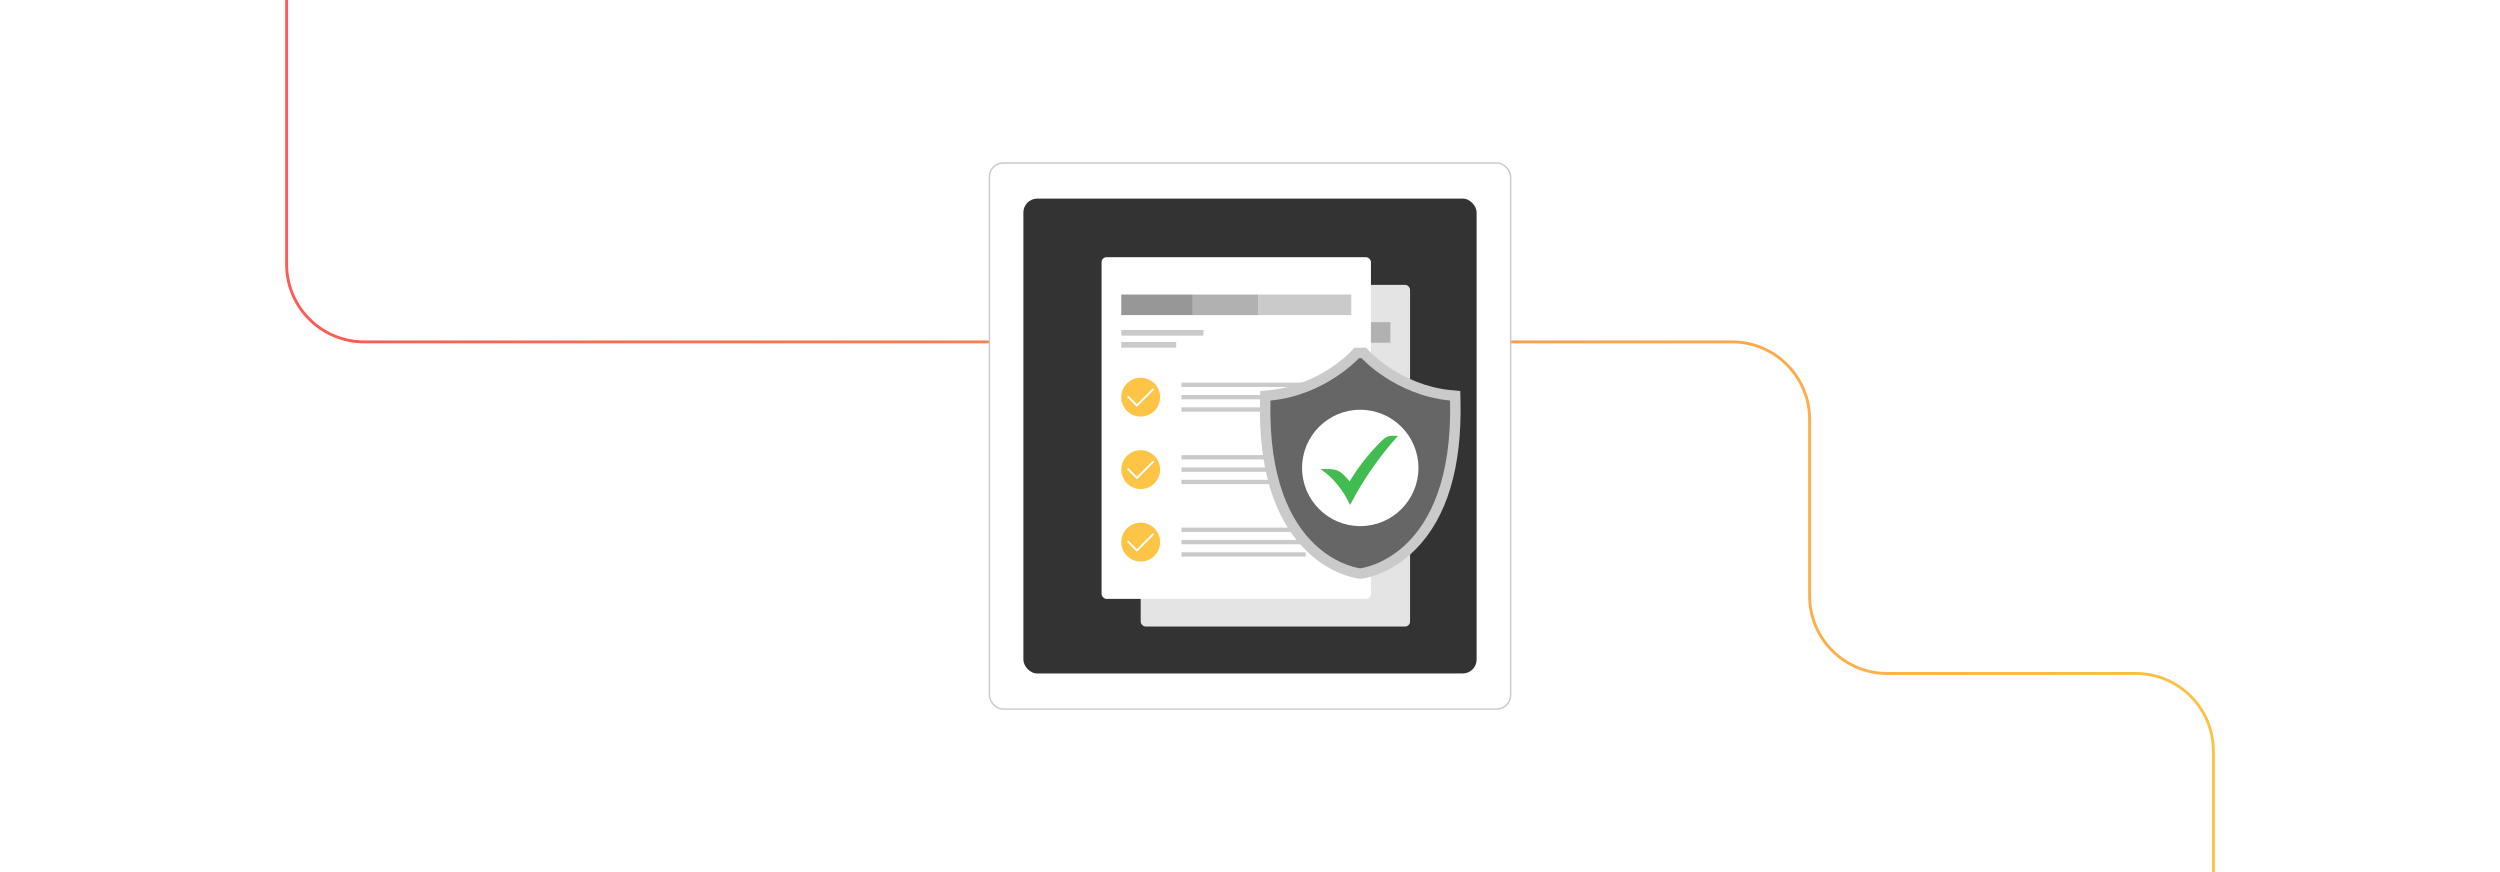 <?xml version="1.0" encoding="UTF-8"?><svg id="Layer_1" xmlns="http://www.w3.org/2000/svg" xmlns:xlink="http://www.w3.org/1999/xlink" viewBox="0 0 860 300"><defs><linearGradient id="linear-gradient" x1="98.096" y1="150" x2="761.904" y2="150" gradientUnits="userSpaceOnUse"><stop offset="0" stop-color="#ff5955"/><stop offset=".999" stop-color="#fdc346"/></linearGradient><filter id="outer-glow-4" filterUnits="userSpaceOnUse"><feOffset dx="0" dy="0"/><feGaussianBlur result="blur" stdDeviation="5"/><feFlood flood-color="#ff5955" flood-opacity=".4"/><feComposite in2="blur" operator="in"/><feComposite in="SourceGraphic"/></filter><filter id="drop-shadow-5" filterUnits="userSpaceOnUse"><feOffset dx="2" dy="2"/><feGaussianBlur result="blur-2" stdDeviation="4"/><feFlood flood-color="#333" flood-opacity=".1"/><feComposite in2="blur-2" operator="in"/><feComposite in="SourceGraphic"/></filter></defs><rect width="860" height="300" rx="5" ry="5" fill="#fff" stroke-width="0"/><path d="M98.596,0v90.911c0,14.745,11.953,26.698,26.698,26.698h470.519c14.745,0,26.698,11.953,26.698,26.698v60.672c0,14.745,11.953,26.698,26.698,26.698h85.497c14.745,0,26.698,11.953,26.698,26.698v41.624" fill="none" stroke="url(#linear-gradient)" stroke-miterlimit="10"/><g filter="url(#outer-glow-4)"><rect x="340.351" y="56.07" width="179.298" height="187.859" rx="4.768" ry="4.768" fill="#fff" stroke="#cacaca" stroke-miterlimit="10" stroke-width=".5"/><rect x="352.045" y="68.322" width="155.911" height="163.356" rx="4.768" ry="4.768" fill="#333" stroke-width="0"/><g filter="url(#drop-shadow-5)"><rect x="390.395" y="95.988" width="92.662" height="117.534" rx="1.707" ry="1.707" fill="#e4e4e4" stroke-width="0"/><rect x="397.162" y="108.831" width="24.629" height="7.072" fill="#979797" stroke-width="0"/><rect x="421.79" y="108.831" width="22.434" height="7.072" fill="#b1b1b1" stroke-width="0"/><rect x="444.224" y="108.831" width="32.066" height="7.072" fill="#b1b1b1" stroke-width="0"/><rect x="397.162" y="121.023" width="28.286" height="1.951" fill="#bbcad2" stroke-width="0"/><rect x="397.162" y="125.169" width="18.898" height="1.951" fill="#bbcad2" stroke-width="0"/><circle cx="403.846" cy="144.132" r="6.685" fill="#bdcbff" stroke-width="0"/><polyline points="399.407 143.85 402.555 146.998 408.286 141.267" fill="none" stroke="#373d75" stroke-miterlimit="10" stroke-width=".662"/><rect x="417.877" y="139.143" width="50.05" height="1.484" fill="#bbcad2" stroke-width="0"/><rect x="417.877" y="143.39" width="45.599" height="1.484" fill="#bbcad2" stroke-width="0"/><rect x="417.877" y="147.637" width="41.576" height="1.484" fill="#bbcad2" stroke-width="0"/><circle cx="403.846" cy="167.131" r="6.685" fill="#bdcbff" stroke-width="0"/><polyline points="399.407 166.848 402.555 169.996 408.286 164.266" fill="none" stroke="#373d75" stroke-miterlimit="10" stroke-width=".662"/><rect x="417.877" y="162.142" width="38.32" height="1.484" fill="#bbcad2" stroke-width="0"/><rect x="417.877" y="166.389" width="46.184" height="1.484" fill="#bbcad2" stroke-width="0"/><rect x="417.877" y="170.635" width="41.429" height="1.484" fill="#bbcad2" stroke-width="0"/><circle cx="403.846" cy="193.995" r="6.685" fill="#bdcbff" stroke-width="0"/><polyline points="399.407 193.712 402.555 196.86 408.286 191.129" fill="none" stroke="#373d75" stroke-miterlimit="10" stroke-width=".662"/><rect x="417.877" y="189.006" width="50.05" height="1.484" fill="#bbcad2" stroke-width="0"/><rect x="417.877" y="193.252" width="41.917" height="1.484" fill="#bbcad2" stroke-width="0"/><rect x="417.877" y="197.499" width="42.709" height="1.484" fill="#bbcad2" stroke-width="0"/><rect x="376.943" y="86.478" width="92.662" height="117.534" rx="1.707" ry="1.707" fill="#fff" stroke-width="0"/><rect x="383.71" y="99.321" width="24.629" height="7.072" fill="#979797" stroke-width="0"/><rect x="408.339" y="99.321" width="22.434" height="7.072" fill="#b1b1b1" stroke-width="0"/><rect x="430.772" y="99.321" width="32.066" height="7.072" fill="#cacaca" stroke-width="0"/><rect x="383.71" y="111.513" width="28.286" height="1.951" fill="#cacaca" stroke-width="0"/><rect x="383.71" y="115.658" width="18.898" height="1.951" fill="#cacaca" stroke-width="0"/><circle cx="390.395" cy="159.553" r="6.685" fill="#fec446" stroke-width="0"/><polyline points="385.955 159.27 389.103 162.418 394.834 156.688" fill="none" stroke="#fff" stroke-miterlimit="10" stroke-width=".662"/><rect x="404.425" y="154.564" width="38.32" height="1.484" fill="#cacaca" stroke-width="0"/><rect x="404.425" y="158.811" width="46.184" height="1.484" fill="#cacaca" stroke-width="0"/><rect x="404.425" y="163.058" width="41.429" height="1.484" fill="#cacaca" stroke-width="0"/><circle cx="390.395" cy="184.484" r="6.685" fill="#fec446" stroke-width="0"/><polyline points="385.955 184.202 389.103 187.35 394.834 181.619" fill="none" stroke="#fff" stroke-miterlimit="10" stroke-width=".662"/><rect x="404.425" y="179.495" width="50.05" height="1.484" fill="#cacaca" stroke-width="0"/><rect x="404.425" y="183.742" width="41.917" height="1.484" fill="#cacaca" stroke-width="0"/><rect x="404.425" y="187.989" width="42.709" height="1.484" fill="#cacaca" stroke-width="0"/><circle cx="390.395" cy="134.622" r="6.685" fill="#fec446" stroke-width="0"/><rect x="404.425" y="129.633" width="50.05" height="1.484" fill="#cacaca" stroke-width="0"/><rect x="404.425" y="133.88" width="45.599" height="1.484" fill="#cacaca" stroke-width="0"/><rect x="404.425" y="138.126" width="41.576" height="1.484" fill="#cacaca" stroke-width="0"/><polyline points="385.955 134.339 389.103 137.487 394.834 131.756" fill="none" stroke="#fff" stroke-miterlimit="10" stroke-width=".662"/></g><path d="M467.469,199.062c-1.658-.213-10.352-1.706-18.676-10.18-10.728-10.923-15.892-28.144-15.347-51.184l.075-3.179,3.563-.348c17.05-1.805,27.624-13.259,27.728-13.375l1.068-1.177h4.092l1.068,1.177c.101.109,10.793,11.582,27.732,13.375l3.559.346.075,3.18c.545,23.04-4.619,40.261-15.348,51.184-8.323,8.475-17.017,9.967-18.676,10.18l-.457.059-.457-.059Z" fill="#cacaca" stroke-width="0"/><path d="M468.383,123.207s11.401,12.562,30.012,14.532c.141.015.282.029.424.043,1.286,54.395-30.972,57.73-30.972,57.73h.158s-32.258-3.335-30.972-57.73c.142-.014.283-.028.424-.043,18.611-1.97,30.012-14.532,30.012-14.532h.914Z" fill="#666" stroke-width="0"/><circle cx="467.927" cy="160.971" r="20.015" fill="#fff" stroke-width="0"/><path d="M469.849,161.967c0-1.062-.861-1.922-1.922-1.922s-1.922.861-1.922,1.922c0,.792.479,1.472,1.163,1.766v2.727c0,.419.34.759.759.759s.759-.34.759-.759v-2.727c.684-.294,1.163-.974,1.163-1.766Z" fill="#fff" stroke-width="0"/><path d="M454.288,161.372c5.224-.069,6.294-.271,9.977,4.24,2.824-4.682,5.963-8.734,9.359-12.269,3.344-3.482,3.37-3.49,7.298-3.432-6.682,7.426-12.136,15.372-16.497,23.79-2.334-5-5.594-9.21-10.137-12.329Z" fill="#42bc50" fill-rule="evenodd" stroke-width="0"/></g></svg>